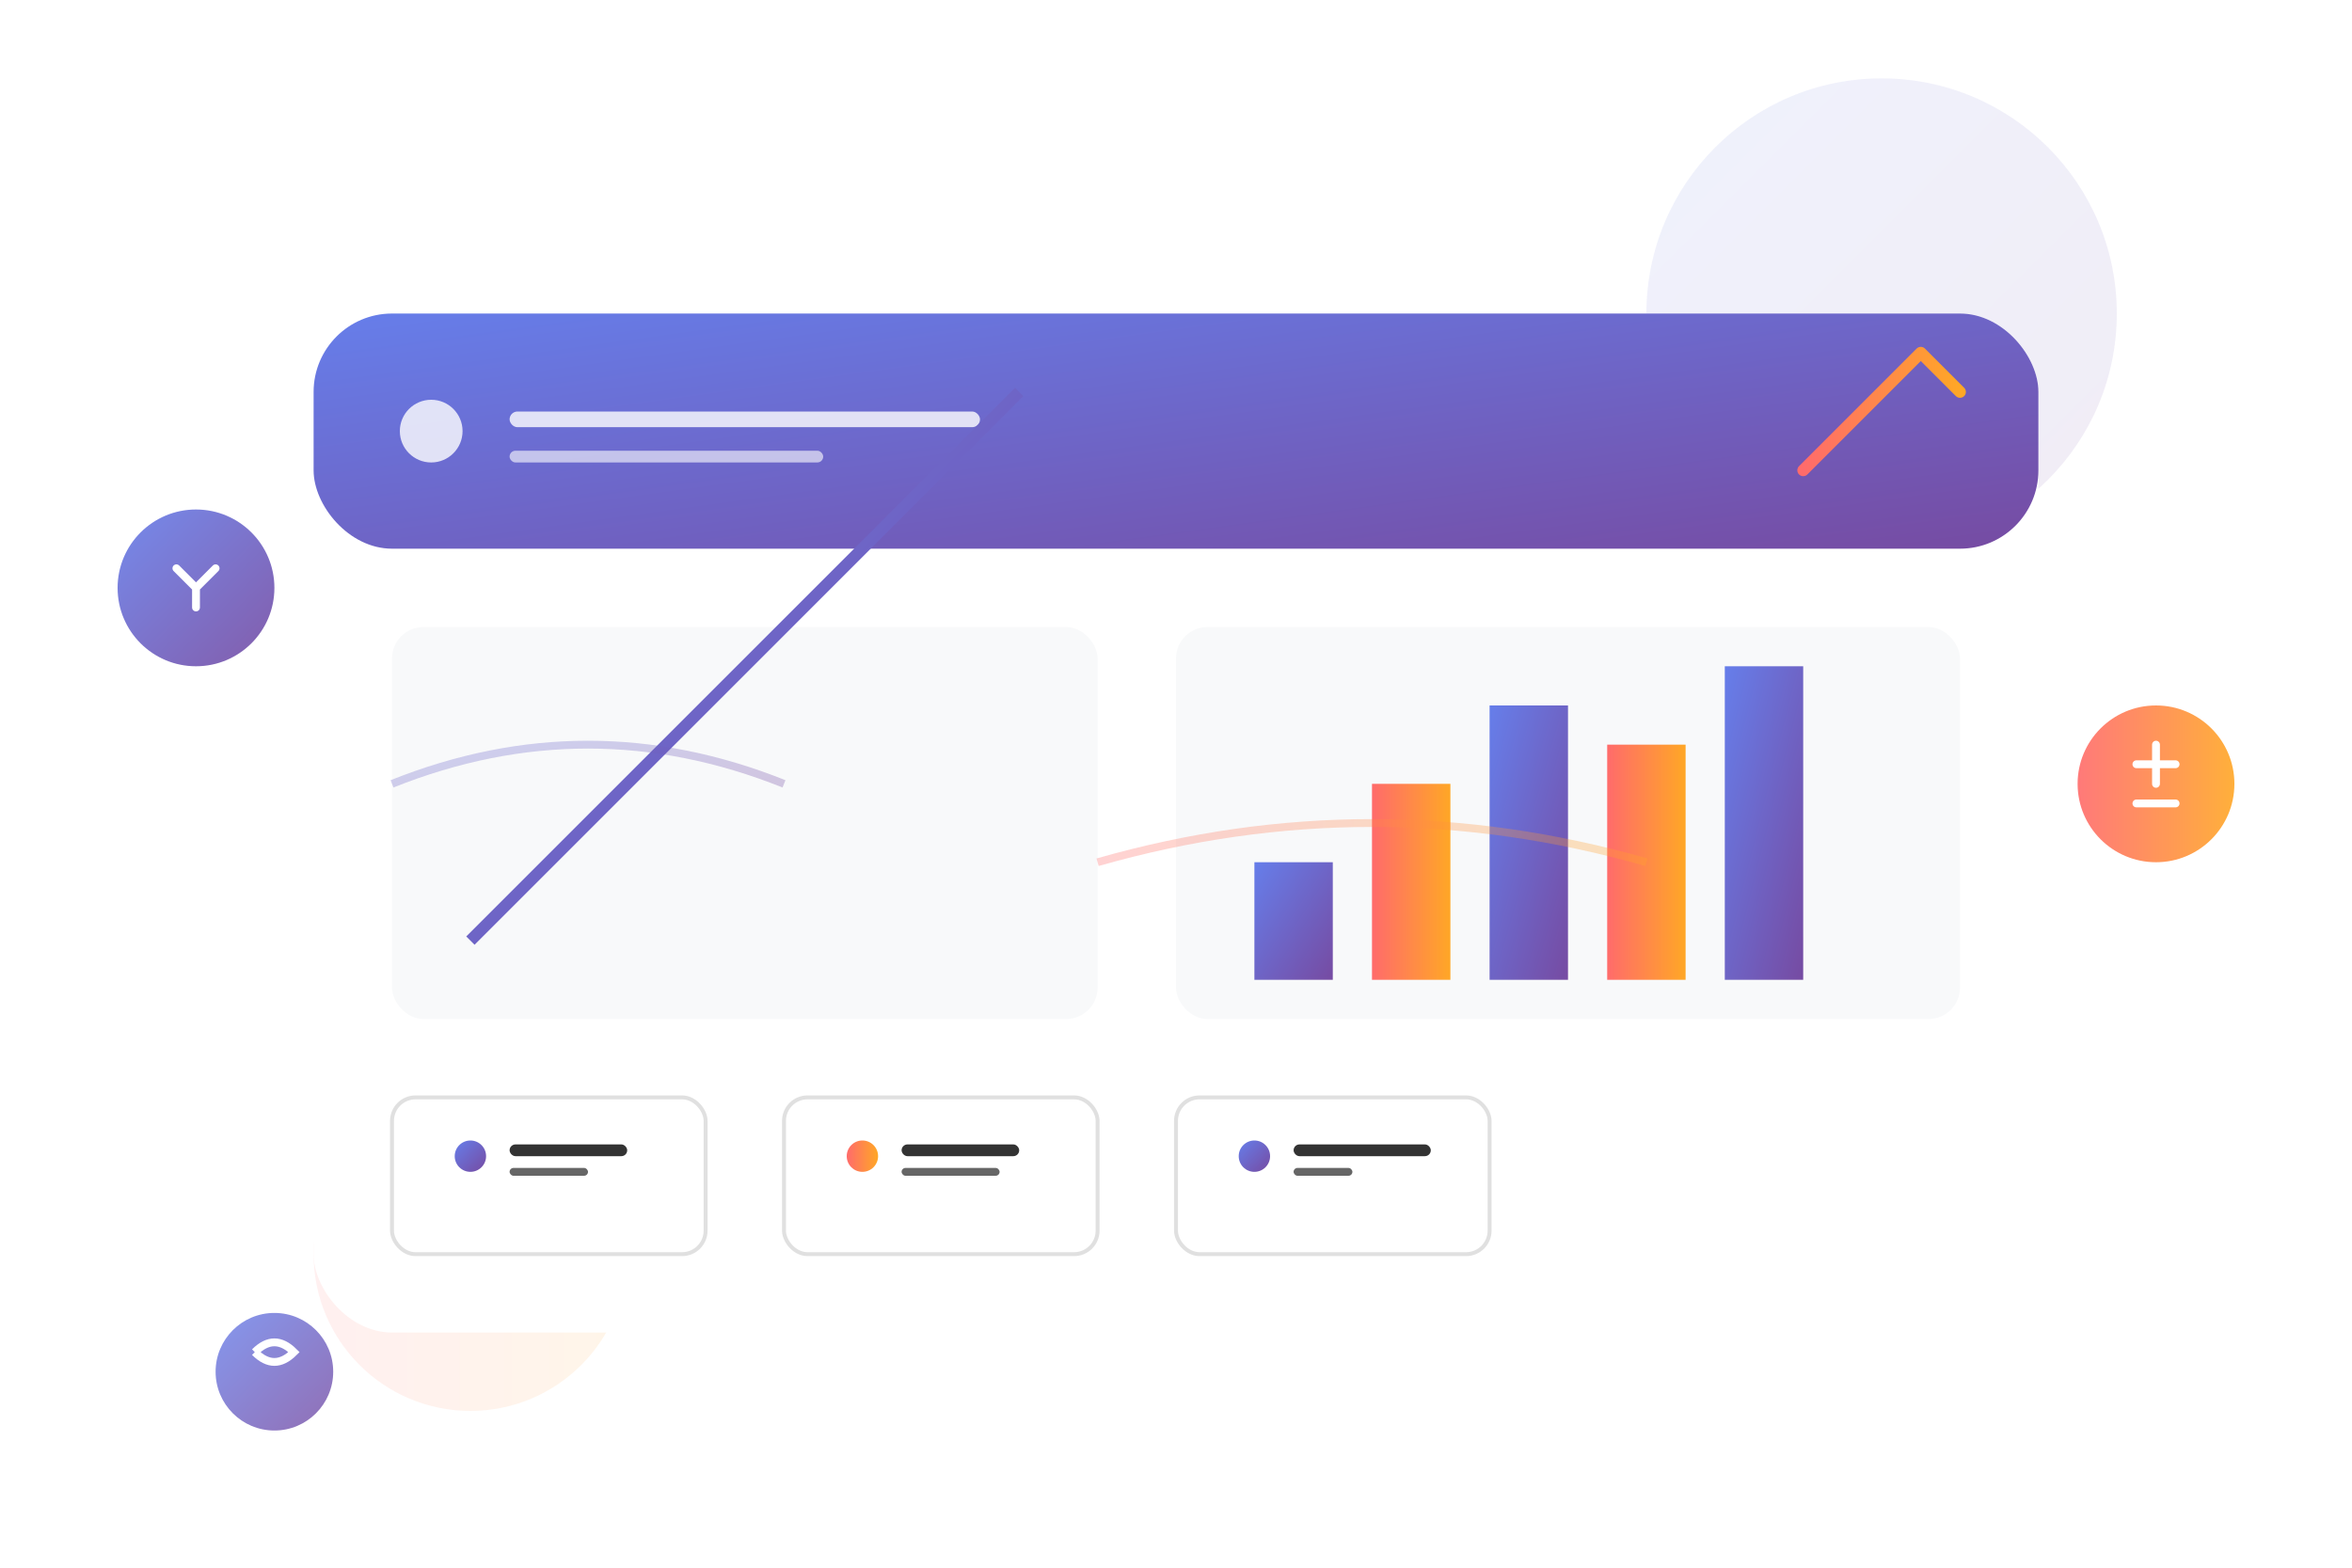 <svg width="600" height="400" viewBox="0 0 600 400" fill="none" xmlns="http://www.w3.org/2000/svg">
  <defs>
    <linearGradient id="heroGradient" x1="0%" y1="0%" x2="100%" y2="100%">
      <stop offset="0%" style="stop-color:#667eea;stop-opacity:1" />
      <stop offset="100%" style="stop-color:#764ba2;stop-opacity:1" />
    </linearGradient>
    <linearGradient id="accentGradient" x1="0%" y1="0%" x2="100%" y2="0%">
      <stop offset="0%" style="stop-color:#ff6b6b;stop-opacity:1" />
      <stop offset="100%" style="stop-color:#ffa726;stop-opacity:1" />
    </linearGradient>
    <filter id="shadow" x="-20%" y="-20%" width="140%" height="140%">
      <feDropShadow dx="2" dy="4" stdDeviation="3" flood-opacity="0.3"/>
    </filter>
  </defs>
  
  <!-- Background elements -->
  <circle cx="480" cy="80" r="60" fill="url(#heroGradient)" opacity="0.1"/>
  <circle cx="120" cy="320" r="40" fill="url(#accentGradient)" opacity="0.1"/>
  
  <!-- Main marketing dashboard -->
  <rect x="80" y="80" width="440" height="260" rx="20" fill="white" filter="url(#shadow)"/>
  <rect x="80" y="80" width="440" height="60" rx="20" fill="url(#heroGradient)"/>
  
  <!-- Dashboard header -->
  <circle cx="110" cy="110" r="8" fill="white" opacity="0.8"/>
  <rect x="130" y="105" width="120" height="4" rx="2" fill="white" opacity="0.8"/>
  <rect x="130" y="115" width="80" height="3" rx="1.5" fill="white" opacity="0.6"/>
  
  <!-- Charts and graphs -->
  <rect x="100" y="160" width="180" height="100" rx="8" fill="#f8f9fa"/>
  <polyline points="120,240 140,220 160,200 180,180 200,160 220,140 240,120 260,100" 
            stroke="url(#heroGradient)" stroke-width="3" fill="none"/>
  
  <!-- Bar chart -->
  <rect x="300" y="160" width="200" height="100" rx="8" fill="#f8f9fa"/>
  <rect x="320" y="220" width="20" height="30" fill="url(#heroGradient)"/>
  <rect x="350" y="200" width="20" height="50" fill="url(#accentGradient)"/>
  <rect x="380" y="180" width="20" height="70" fill="url(#heroGradient)"/>
  <rect x="410" y="190" width="20" height="60" fill="url(#accentGradient)"/>
  <rect x="440" y="170" width="20" height="80" fill="url(#heroGradient)"/>
  
  <!-- Stats cards -->
  <rect x="100" y="280" width="80" height="40" rx="6" fill="white" stroke="#e0e0e0"/>
  <circle cx="120" cy="295" r="4" fill="url(#heroGradient)"/>
  <rect x="130" y="292" width="30" height="3" rx="1.5" fill="#333"/>
  <rect x="130" y="298" width="20" height="2" rx="1" fill="#666"/>
  
  <rect x="200" y="280" width="80" height="40" rx="6" fill="white" stroke="#e0e0e0"/>
  <circle cx="220" cy="295" r="4" fill="url(#accentGradient)"/>
  <rect x="230" y="292" width="30" height="3" rx="1.5" fill="#333"/>
  <rect x="230" y="298" width="25" height="2" rx="1" fill="#666"/>
  
  <rect x="300" y="280" width="80" height="40" rx="6" fill="white" stroke="#e0e0e0"/>
  <circle cx="320" cy="295" r="4" fill="url(#heroGradient)"/>
  <rect x="330" y="292" width="35" height="3" rx="1.5" fill="#333"/>
  <rect x="330" y="298" width="15" height="2" rx="1" fill="#666"/>
  
  <!-- Marketing icons floating around -->
  <circle cx="50" cy="150" r="20" fill="url(#heroGradient)" opacity="0.9"/>
  <path d="M45 145 L50 150 L55 145 M50 150 L50 155" stroke="white" stroke-width="2" stroke-linecap="round"/>
  
  <circle cx="550" cy="200" r="20" fill="url(#accentGradient)" opacity="0.9"/>
  <path d="M545 195 L555 195 M550 190 L550 200 M545 205 L555 205" stroke="white" stroke-width="2" stroke-linecap="round"/>
  
  <circle cx="70" cy="350" r="15" fill="url(#heroGradient)" opacity="0.8"/>
  <path d="M65 345 Q70 340 75 345 Q70 350 65 345" stroke="white" stroke-width="2" fill="none"/>
  
  <!-- Connection lines -->
  <path d="M100 200 Q150 180 200 200" stroke="url(#heroGradient)" stroke-width="2" opacity="0.3" fill="none"/>
  <path d="M280 220 Q350 200 420 220" stroke="url(#accentGradient)" stroke-width="2" opacity="0.3" fill="none"/>
  
  <!-- Growth arrow -->
  <path d="M460 120 L490 90 L480 100 L490 90 L500 100" stroke="url(#accentGradient)" stroke-width="3" stroke-linecap="round" stroke-linejoin="round" fill="none"/>
</svg>
